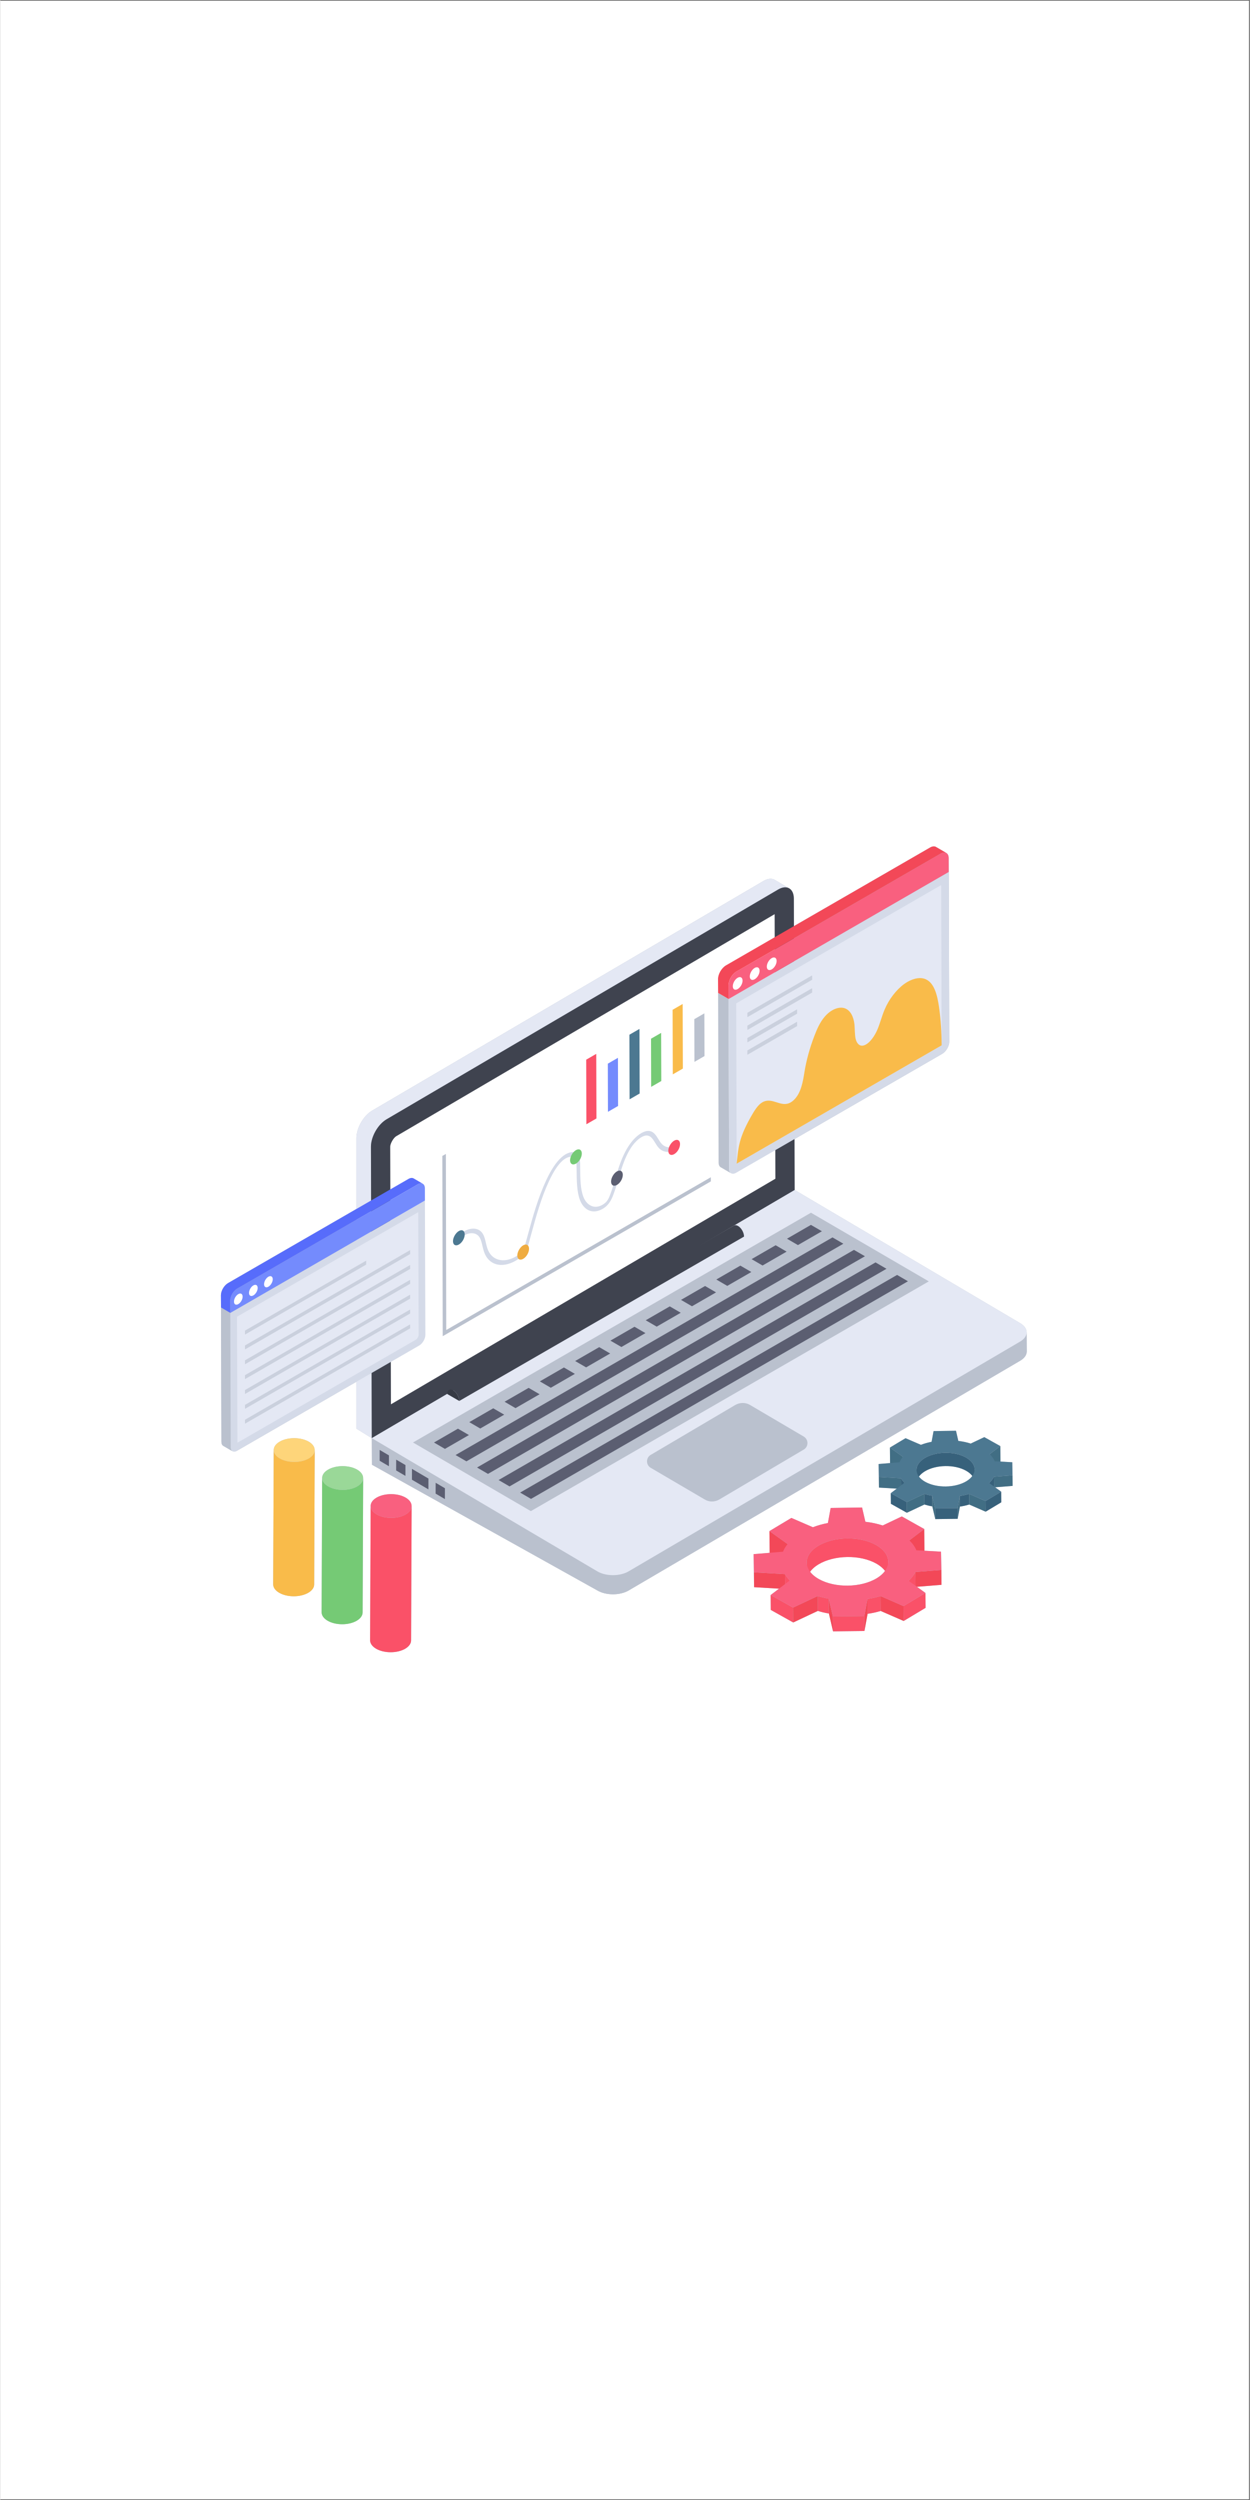 <svg xmlns="http://www.w3.org/2000/svg" xmlns:xlink="http://www.w3.org/1999/xlink" width="300" zoomAndPan="magnify" viewBox="0 0 224.88 450" height="600" preserveAspectRatio="xMidYMid meet" version="1.0"><rect x="0" y="0" width="224.88" height="450" fill="#333333" stroke="none"/><defs><clipPath id="eaa7e5e57c"><path d="M 0 0.121 L 224.762 0.121 L 224.762 449.879 L 0 449.879 Z M 0 0.121 " clip-rule="nonzero"/></clipPath><clipPath id="eeb48f6cd5"><path d="M 39.691 152.25 L 185 152.25 L 185 287 L 39.691 287 Z M 39.691 152.25 " clip-rule="nonzero"/></clipPath><clipPath id="8a1561b3f5"><path d="M 66 268 L 75 268 L 75 297.672 L 66 297.672 Z M 66 268 " clip-rule="nonzero"/></clipPath><clipPath id="6633fc07cb"><path d="M 129 152.25 L 171 152.25 L 171 180 L 129 180 Z M 129 152.25 " clip-rule="nonzero"/></clipPath><clipPath id="8716c7e38e"><path d="M 39.691 235 L 42 235 L 42 262 L 39.691 262 Z M 39.691 235 " clip-rule="nonzero"/></clipPath><clipPath id="2edce20691"><path d="M 39.691 235 L 40 235 L 40 260 L 39.691 260 Z M 39.691 235 " clip-rule="nonzero"/></clipPath><clipPath id="c29df6eb51"><path d="M 39.691 212 L 77 212 L 77 237 L 39.691 237 Z M 39.691 212 " clip-rule="nonzero"/></clipPath><clipPath id="0026263885"><path d="M 66 271 L 75 271 L 75 297.672 L 66 297.672 Z M 66 271 " clip-rule="nonzero"/></clipPath></defs><g clip-path="url(#eaa7e5e57c)"><path fill="#ffffff" d="M 0 0.121 L 224.879 0.121 L 224.879 449.879 L 0 449.879 Z M 0 0.121 " fill-opacity="1" fill-rule="nonzero"/><path fill="#ffffff" d="M 0 0.121 L 224.879 0.121 L 224.879 449.879 L 0 449.879 Z M 0 0.121 " fill-opacity="1" fill-rule="nonzero"/></g><g clip-path="url(#eeb48f6cd5)"><path fill="#bac1ce" d="M 184.758 243.262 C 184.758 243.863 184.359 244.477 183.578 244.93 L 113.09 286.293 C 111.539 287.199 109.023 287.199 107.48 286.293 L 66.891 263.648 L 66.867 258.867 L 66.855 258.867 L 64.09 257.156 L 64.09 248.715 L 42.582 261.145 C 42.141 261.395 41.766 261.305 41.594 260.965 C 41.629 261.078 41.695 261.168 41.789 261.223 L 40.121 260.25 C 39.918 260.125 39.793 259.875 39.793 259.523 L 39.727 235.352 L 39.703 233.152 C 39.703 232.34 40.27 231.375 40.984 230.957 L 64.09 217.617 L 64.09 204.867 C 64.09 203.055 65.348 200.844 66.898 199.926 L 137.387 158.562 C 138.168 158.109 138.883 158.066 139.395 158.371 L 141.977 159.902 C 142.5 160.195 142.828 160.832 142.828 161.75 L 142.852 166.699 L 167.375 152.547 C 167.77 152.32 168.133 152.297 168.395 152.434 L 170.285 153.531 C 170.262 153.52 170.242 153.512 170.207 153.512 C 170.512 153.633 170.703 153.965 170.703 154.473 L 170.715 156.953 L 170.809 187.52 C 170.809 188.301 170.242 189.273 169.551 189.684 L 142.953 205.039 L 142.973 214.207 L 142.984 214.195 L 183.578 238.176 C 184.371 238.641 184.746 239.25 184.734 239.863 Z M 184.758 243.262 " fill-opacity="1" fill-rule="nonzero"/></g><path fill="#bac1ce" d="M 55.504 259.496 C 54.055 258.66 51.715 258.664 50.285 259.496 C 49.566 259.914 49.211 260.457 49.211 261 C 49.211 261 49.211 260.996 49.211 260.996 L 49.113 285.184 C 49.109 285.73 49.477 286.281 50.203 286.703 C 51.652 287.539 53.984 287.539 55.422 286.703 C 56.133 286.289 56.492 285.746 56.492 285.203 L 56.59 261.016 C 56.59 261.09 56.566 261.164 56.555 261.238 C 56.668 260.617 56.328 259.973 55.504 259.496 Z M 49.715 262.062 C 49.754 262.102 49.781 262.145 49.824 262.18 C 49.781 262.145 49.754 262.102 49.715 262.062 Z M 49.25 261.234 C 49.262 261.293 49.258 261.352 49.277 261.41 C 49.258 261.352 49.262 261.293 49.25 261.234 Z M 49.402 261.648 C 49.43 261.699 49.445 261.758 49.484 261.809 C 49.445 261.758 49.43 261.699 49.402 261.648 Z M 55.52 262.52 C 55.699 262.414 55.855 262.305 55.988 262.184 C 55.855 262.301 55.699 262.414 55.52 262.52 Z M 56.402 261.656 C 56.445 261.578 56.496 261.5 56.523 261.422 C 56.496 261.5 56.445 261.578 56.402 261.656 Z M 56.094 262.066 C 56.176 261.984 56.262 261.902 56.32 261.816 C 56.262 261.902 56.176 261.984 56.094 262.066 Z M 56.094 262.066 " fill-opacity="1" fill-rule="nonzero"/><path fill="#bac1ce" d="M 64.223 264.531 C 62.773 263.695 60.434 263.699 59.004 264.531 C 58.285 264.945 57.93 265.492 57.93 266.035 C 57.93 266.035 57.93 266.031 57.93 266.031 L 57.832 290.215 C 57.832 290.766 58.195 291.316 58.926 291.738 C 60.371 292.574 62.703 292.574 64.141 291.738 C 64.855 291.324 65.211 290.781 65.215 290.238 L 65.312 266.051 C 65.309 266.125 65.285 266.199 65.273 266.277 C 65.387 265.652 65.051 265.008 64.223 264.531 Z M 58.422 267.082 C 58.465 267.125 58.496 267.172 58.543 267.215 C 58.496 267.172 58.465 267.125 58.422 267.082 Z M 57.969 266.262 C 57.98 266.32 57.977 266.383 58 266.445 C 57.977 266.383 57.98 266.32 57.969 266.262 Z M 58.113 266.672 C 58.145 266.727 58.164 266.785 58.203 266.844 C 58.164 266.785 58.145 266.727 58.113 266.672 Z M 64.238 267.551 C 64.418 267.449 64.574 267.336 64.707 267.219 C 64.574 267.336 64.418 267.449 64.238 267.551 Z M 65.125 266.688 C 65.168 266.609 65.215 266.535 65.242 266.453 C 65.215 266.535 65.168 266.609 65.125 266.688 Z M 64.801 267.117 C 64.891 267.027 64.977 266.941 65.043 266.848 C 64.977 266.941 64.891 267.027 64.801 267.117 Z M 64.801 267.117 " fill-opacity="1" fill-rule="nonzero"/><g clip-path="url(#8a1561b3f5)"><path fill="#bac1ce" d="M 72.949 269.566 C 71.5 268.73 69.16 268.738 67.73 269.566 C 67.012 269.984 66.656 270.527 66.656 271.074 C 66.656 271.07 66.656 271.07 66.656 271.066 L 66.559 295.254 C 66.555 295.805 66.922 296.355 67.648 296.777 C 69.098 297.613 71.43 297.613 72.867 296.777 C 73.578 296.363 73.938 295.82 73.938 295.273 L 74.035 271.09 C 74.035 271.164 74.012 271.238 73.996 271.312 C 74.113 270.691 73.777 270.047 72.949 269.566 Z M 67.148 272.117 C 67.191 272.164 67.223 272.211 67.27 272.254 C 67.219 272.211 67.191 272.164 67.148 272.117 Z M 66.691 271.297 C 66.703 271.359 66.703 271.422 66.723 271.484 C 66.703 271.422 66.703 271.359 66.691 271.297 Z M 66.84 271.707 C 66.871 271.766 66.891 271.824 66.93 271.879 C 66.891 271.824 66.871 271.766 66.84 271.707 Z M 72.965 272.59 C 73.145 272.488 73.301 272.375 73.434 272.258 C 73.301 272.375 73.145 272.488 72.965 272.59 Z M 73.848 271.73 C 73.891 271.652 73.941 271.574 73.969 271.492 C 73.941 271.574 73.891 271.652 73.848 271.73 Z M 73.527 272.152 C 73.613 272.066 73.703 271.98 73.766 271.887 C 73.703 271.98 73.613 272.066 73.527 272.152 Z M 73.527 272.152 " fill-opacity="1" fill-rule="nonzero"/></g><path fill="#bac1ce" d="M 164.98 285.625 L 169.414 285.273 L 169.391 282.586 L 169.324 279.301 L 166.332 279.129 L 166.344 279.117 L 166.297 275.219 L 162.262 272.953 L 158.828 274.586 C 157.867 274.27 156.801 274.043 155.711 273.918 L 155.113 271.344 L 149.457 271.434 L 148.957 274.145 C 148.008 274.324 147.113 274.574 146.262 274.902 L 142.387 273.227 L 138.441 275.594 L 138.477 279.504 L 135.586 279.742 L 135.633 283.652 L 135.676 285.691 L 140.164 285.965 L 138.656 287.109 L 138.68 289.781 L 142.727 292.047 L 147.145 289.965 C 147.781 290.156 148.449 290.328 149.141 290.43 L 149.887 293.648 L 155.543 293.578 L 156.109 290.484 C 156.914 290.383 157.684 290.203 158.465 289.977 L 162.602 291.777 L 166.547 289.41 L 166.523 286.734 Z M 157.73 284.094 C 154.895 285.793 150.238 285.863 147.348 284.242 C 146.656 283.855 146.125 283.402 145.762 282.914 C 146.113 282.438 146.613 281.984 147.281 281.578 C 150.113 279.891 154.75 279.809 157.648 281.43 C 158.34 281.828 158.875 282.281 159.238 282.766 C 158.887 283.242 158.387 283.695 157.73 284.094 Z M 157.73 284.094 " fill-opacity="1" fill-rule="nonzero"/><path fill="#bac1ce" d="M 179.059 267.707 L 182.207 267.457 L 182.195 265.555 L 182.152 263.207 L 180.02 263.082 L 179.996 260.297 L 177.121 258.688 L 174.672 259.844 C 173.98 259.617 173.211 259.457 172.438 259.367 L 172.02 257.543 L 167.984 257.598 L 167.621 259.523 C 166.941 259.66 166.309 259.832 165.707 260.07 L 162.941 258.879 L 160.121 260.566 L 160.156 263.344 L 160.156 263.355 L 158.094 263.523 L 158.125 266.312 L 158.148 267.762 L 161.355 267.957 L 160.281 268.773 L 160.301 270.688 L 163.18 272.297 L 166.332 270.812 C 166.785 270.949 167.262 271.074 167.758 271.141 L 168.293 273.441 L 172.324 273.383 L 172.723 271.188 C 173.301 271.105 173.855 270.98 174.398 270.812 L 177.359 272.105 L 180.168 270.414 L 180.156 268.5 Z M 173.879 266.629 C 171.859 267.844 168.539 267.875 166.477 266.73 C 165.98 266.449 165.617 266.133 165.355 265.793 C 165.605 265.441 165.957 265.121 166.434 264.828 C 168.449 263.625 171.758 263.57 173.82 264.727 C 174.32 265.008 174.695 265.328 174.953 265.68 C 174.707 266.02 174.355 266.348 173.879 266.629 Z M 173.879 266.629 " fill-opacity="1" fill-rule="nonzero"/><path fill="#e4e8f4" d="M 142.012 159.918 C 141.504 159.613 140.789 159.648 140 160.117 L 69.52 201.473 C 67.961 202.391 66.711 204.598 66.711 206.418 L 66.863 258.875 L 64.094 257.16 L 64.094 204.871 C 64.094 203.051 65.344 200.84 66.902 199.926 L 137.383 158.57 C 138.168 158.113 138.887 158.066 139.395 158.371 Z M 142.012 159.918 " fill-opacity="1" fill-rule="nonzero"/><path fill="#3f434f" d="M 140.004 160.113 C 141.562 159.199 142.828 159.934 142.832 161.75 L 142.98 214.203 L 66.859 258.871 L 66.711 206.418 C 66.707 204.602 67.965 202.387 69.523 201.473 Z M 140.004 160.113 " fill-opacity="1" fill-rule="nonzero"/><path fill="#ffffff" d="M 70.18 206.41 C 70.176 205.848 70.77 204.809 71.254 204.523 L 139.375 164.551 L 139.508 212.172 L 70.309 252.777 Z M 70.18 206.41 " fill-opacity="1" fill-rule="nonzero"/><path fill="#bac1ce" d="M 66.863 258.871 L 66.887 263.652 L 107.477 286.285 C 109.027 287.203 111.535 287.203 113.094 286.285 L 183.574 244.93 C 184.359 244.473 184.754 243.863 184.754 243.262 L 184.73 239.84 C 184.73 240.438 184.34 241.035 183.551 241.496 Z M 66.863 258.871 " fill-opacity="1" fill-rule="nonzero"/><path fill="#e4e8f4" d="M 66.867 258.867 L 107.461 282.844 C 109.008 283.758 111.523 283.758 113.082 282.848 L 183.555 241.488 C 185.121 240.57 185.129 239.09 183.582 238.176 L 142.988 214.199 Z M 66.867 258.867 " fill-opacity="1" fill-rule="nonzero"/><path fill="#5b5e71" d="M 78.359 266.902 L 78.352 268.852 L 80.02 269.832 L 80.027 267.883 Z M 78.359 266.902 " fill-opacity="1" fill-rule="nonzero"/><path fill="#5b5e71" d="M 74.094 264.398 L 74.09 266.348 L 77.055 268.09 L 77.059 266.141 Z M 74.094 264.398 " fill-opacity="1" fill-rule="nonzero"/><path fill="#5b5e71" d="M 71.254 262.734 L 71.246 264.684 L 72.918 265.66 L 72.922 263.711 Z M 71.254 262.734 " fill-opacity="1" fill-rule="nonzero"/><path fill="#5b5e71" d="M 68.281 260.988 L 68.277 262.938 L 69.945 263.918 L 69.949 261.969 Z M 68.281 260.988 " fill-opacity="1" fill-rule="nonzero"/><path fill="#bac1ce" d="M 144.641 260.906 L 129.426 269.902 C 128.598 270.391 127.578 270.391 126.781 269.902 L 117.07 264.207 C 116.18 263.691 116.18 262.395 117.07 261.879 L 132.258 252.914 C 133.086 252.43 134.102 252.398 134.93 252.883 L 144.609 258.578 C 145.5 259.098 145.5 260.391 144.641 260.906 Z M 144.641 260.906 " fill-opacity="1" fill-rule="nonzero"/><path fill="#3f434f" d="M 80.773 250.188 C 80.965 250.074 81.223 250.094 81.52 250.258 C 82.137 250.613 82.605 251.48 82.605 252.176 L 133.867 222.586 C 133.867 221.895 133.402 221.027 132.793 220.68 C 132.5 220.504 132.23 220.496 132.039 220.609 Z M 80.773 250.188 " fill-opacity="1" fill-rule="nonzero"/><path fill="#363a44" d="M 81.523 250.262 C 80.918 249.91 80.441 250.227 80.438 250.922 L 82.605 252.172 C 82.605 251.477 82.133 250.609 81.523 250.262 Z M 81.523 250.262 " fill-opacity="1" fill-rule="nonzero"/><path fill="#bac1ce" d="M 167.125 230.648 L 95.492 272.004 L 74.281 259.648 L 145.914 218.289 Z M 167.125 230.648 " fill-opacity="1" fill-rule="nonzero"/><path fill="#5b5e71" d="M 141.594 222.969 L 143.566 224.117 L 147.883 221.625 L 145.906 220.48 Z M 141.594 222.969 " fill-opacity="1" fill-rule="nonzero"/><path fill="#5b5e71" d="M 78.059 259.652 L 80.031 260.801 L 84.348 258.309 L 82.371 257.16 Z M 78.059 259.652 " fill-opacity="1" fill-rule="nonzero"/><path fill="#5b5e71" d="M 135.227 226.645 L 137.199 227.793 L 141.531 225.293 L 139.555 224.145 Z M 135.227 226.645 " fill-opacity="1" fill-rule="nonzero"/><path fill="#5b5e71" d="M 128.875 230.312 L 130.848 231.461 L 135.18 228.961 L 133.203 227.812 Z M 128.875 230.312 " fill-opacity="1" fill-rule="nonzero"/><path fill="#5b5e71" d="M 122.52 233.98 L 124.496 235.129 L 128.828 232.629 L 126.852 231.48 Z M 122.52 233.98 " fill-opacity="1" fill-rule="nonzero"/><path fill="#5b5e71" d="M 116.168 237.648 L 118.145 238.797 L 122.473 236.297 L 120.5 235.148 Z M 116.168 237.648 " fill-opacity="1" fill-rule="nonzero"/><path fill="#5b5e71" d="M 109.816 241.316 L 111.793 242.461 L 116.121 239.961 L 114.148 238.816 Z M 109.816 241.316 " fill-opacity="1" fill-rule="nonzero"/><path fill="#5b5e71" d="M 103.465 244.984 L 105.441 246.129 L 109.77 243.629 L 107.797 242.484 Z M 103.465 244.984 " fill-opacity="1" fill-rule="nonzero"/><path fill="#5b5e71" d="M 97.113 248.648 L 99.086 249.797 L 103.418 247.297 L 101.445 246.148 Z M 97.113 248.648 " fill-opacity="1" fill-rule="nonzero"/><path fill="#5b5e71" d="M 90.762 252.316 L 92.734 253.465 L 97.066 250.965 L 95.094 249.816 Z M 90.762 252.316 " fill-opacity="1" fill-rule="nonzero"/><path fill="#5b5e71" d="M 84.41 255.984 L 86.383 257.133 L 90.699 254.641 L 88.723 253.496 Z M 84.41 255.984 " fill-opacity="1" fill-rule="nonzero"/><path fill="#5b5e71" d="M 81.938 261.906 L 83.895 263.043 L 151.746 223.871 L 149.789 222.734 Z M 81.938 261.906 " fill-opacity="1" fill-rule="nonzero"/><path fill="#5b5e71" d="M 85.805 264.152 L 87.777 265.301 L 155.629 226.125 L 153.652 224.98 Z M 85.805 264.152 " fill-opacity="1" fill-rule="nonzero"/><path fill="#5b5e71" d="M 89.684 266.406 L 91.656 267.555 L 159.508 228.383 L 157.535 227.234 Z M 89.684 266.406 " fill-opacity="1" fill-rule="nonzero"/><path fill="#5b5e71" d="M 93.562 268.664 L 95.523 269.801 L 163.371 230.629 L 161.414 229.488 Z M 93.562 268.664 " fill-opacity="1" fill-rule="nonzero"/><path fill="#bac1ce" d="M 129.199 178.723 L 131.094 179.824 L 131.18 210.383 C 131.18 210.781 131.316 211.062 131.543 211.199 L 129.652 210.102 C 129.426 209.961 129.289 209.684 129.289 209.285 " fill-opacity="1" fill-rule="nonzero"/><path fill="#e4e8f4" d="M 129.289 209.285 L 129.203 178.723 " fill-opacity="1" fill-rule="nonzero"/><path fill="#d4dae8" d="M 131.086 179.816 L 170.711 156.949 L 170.805 187.516 C 170.805 188.305 170.242 189.277 169.543 189.68 L 132.434 211.105 C 131.746 211.504 131.18 211.18 131.18 210.391 Z M 131.086 179.816 " fill-opacity="1" fill-rule="nonzero"/><path fill="#e4e8f4" d="M 132.457 180.605 L 169.352 159.312 L 169.438 187.52 C 169.438 187.82 169.129 188.34 168.859 188.496 L 132.543 209.465 Z M 132.457 180.605 " fill-opacity="1" fill-rule="nonzero"/><path fill="#f9607f" d="M 169.262 153.645 C 170.059 153.184 170.703 153.551 170.703 154.469 L 170.711 156.949 L 131.086 179.828 L 131.082 177.348 C 131.078 176.43 131.719 175.32 132.516 174.859 Z M 169.262 153.645 " fill-opacity="1" fill-rule="nonzero"/><g clip-path="url(#6633fc07cb)"><path fill="#f34858" d="M 170.285 153.539 C 170.027 153.398 169.66 153.414 169.262 153.641 L 132.516 174.859 C 131.719 175.312 131.074 176.422 131.074 177.344 L 131.094 179.824 L 129.199 178.723 L 129.184 176.242 C 129.184 175.324 129.824 174.23 130.625 173.762 L 167.371 152.543 C 167.77 152.316 168.137 152.297 168.395 152.438 Z M 170.285 153.539 " fill-opacity="1" fill-rule="nonzero"/></g><path fill="#ffffff" d="M 132.719 176 C 133.211 175.715 133.598 175.949 133.602 176.512 C 133.602 177.078 133.215 177.746 132.723 178.031 C 132.234 178.312 131.844 178.094 131.844 177.527 C 131.84 176.965 132.227 176.281 132.719 176 Z M 132.719 176 " fill-opacity="1" fill-rule="nonzero"/><path fill="#ffffff" d="M 135.785 174.227 C 136.277 173.945 136.664 174.18 136.668 174.742 C 136.668 175.305 136.281 175.977 135.789 176.262 C 135.301 176.543 134.902 176.328 134.898 175.762 C 134.898 175.199 135.293 174.512 135.785 174.227 Z M 135.785 174.227 " fill-opacity="1" fill-rule="nonzero"/><path fill="#ffffff" d="M 138.844 172.465 C 139.332 172.18 139.734 172.406 139.734 172.973 C 139.734 173.535 139.34 174.211 138.848 174.496 C 138.367 174.773 137.969 174.559 137.965 173.992 C 137.965 173.43 138.359 172.742 138.844 172.465 Z M 138.844 172.465 " fill-opacity="1" fill-rule="nonzero"/><path fill="#cad0dd" d="M 146.125 177.875 L 146.129 178.66 L 134.469 185.395 L 134.469 184.609 Z M 146.125 177.875 " fill-opacity="1" fill-rule="nonzero"/><path fill="#cad0dd" d="M 143.418 181.676 L 143.422 182.461 L 134.469 187.629 L 134.469 186.844 Z M 143.418 181.676 " fill-opacity="1" fill-rule="nonzero"/><path fill="#cad0dd" d="M 143.418 183.91 L 143.422 184.695 L 134.469 189.863 L 134.469 189.078 Z M 143.418 183.91 " fill-opacity="1" fill-rule="nonzero"/><path fill="#cad0dd" d="M 146.125 175.57 L 146.129 176.355 L 134.469 183.09 L 134.469 182.305 Z M 146.125 175.57 " fill-opacity="1" fill-rule="nonzero"/><path fill="#f9bb4a" d="M 149.734 181.859 C 150.543 181.395 151.371 181.262 152.004 181.492 C 153.02 181.852 153.582 183 153.742 184.383 C 153.816 185.254 153.785 186.191 153.953 186.996 C 154.137 187.766 154.625 188.387 155.387 188.184 C 155.535 188.148 155.684 188.086 155.832 188 C 156.613 187.551 157.367 186.465 157.82 185.445 C 158.371 184.195 158.648 182.938 159.176 181.715 C 159.934 179.902 161.246 178.188 162.656 177.148 C 162.863 177 163.07 176.867 163.273 176.746 C 164.48 176.051 165.695 175.859 166.598 176.277 C 168.133 176.977 168.66 179.156 168.969 181.301 C 169.277 183.484 169.43 185.773 169.434 188.16 L 132.531 209.465 C 132.887 206.633 132.762 204.93 135.539 200.266 C 135.879 199.711 136.25 199.176 136.672 198.777 C 136.84 198.629 137.004 198.508 137.168 198.414 C 138.062 197.898 138.902 198.156 139.73 198.418 C 140.555 198.676 141.375 198.945 142.266 198.43 C 142.438 198.332 142.613 198.203 142.789 198.039 C 144.129 196.809 144.473 194.68 144.746 192.938 C 145.09 190.836 145.699 188.605 146.543 186.426 C 146.996 185.23 147.539 184.004 148.371 183.023 C 148.793 182.523 149.258 182.133 149.734 181.859 Z M 149.734 181.859 " fill-opacity="1" fill-rule="nonzero"/><g clip-path="url(#8716c7e38e)"><path fill="#bac1ce" d="M 39.723 235.348 L 41.395 236.32 L 41.469 260.5 C 41.469 260.855 41.594 261.098 41.793 261.223 L 40.121 260.25 C 39.922 260.125 39.797 259.883 39.797 259.527 " fill-opacity="1" fill-rule="nonzero"/></g><g clip-path="url(#2edce20691)"><path fill="#e4e8f4" d="M 39.797 259.527 L 39.719 235.348 " fill-opacity="1" fill-rule="nonzero"/></g><path fill="#d4dae8" d="M 41.391 236.316 L 76.426 216.098 L 76.508 240.277 C 76.508 240.977 76.012 241.84 75.395 242.195 L 42.582 261.141 C 41.973 261.492 41.473 261.207 41.469 260.508 Z M 41.391 236.316 " fill-opacity="1" fill-rule="nonzero"/><path fill="#e4e8f4" d="M 42.602 237.012 L 75.223 218.188 L 75.297 240.281 C 75.301 240.551 75.027 241.012 74.789 241.148 L 42.676 259.688 Z M 42.602 237.012 " fill-opacity="1" fill-rule="nonzero"/><path fill="#748bfd" d="M 75.145 213.176 C 75.848 212.766 76.418 213.094 76.422 213.902 L 76.426 216.098 L 41.391 236.324 L 41.383 234.133 C 41.383 233.32 41.945 232.34 42.652 231.934 Z M 75.145 213.176 " fill-opacity="1" fill-rule="nonzero"/><g clip-path="url(#c29df6eb51)"><path fill="#576cfb" d="M 76.051 213.078 C 75.82 212.957 75.5 212.973 75.145 213.172 L 42.652 231.934 C 41.945 232.332 41.379 233.312 41.379 234.129 L 41.395 236.32 L 39.723 235.348 L 39.707 233.156 C 39.707 232.344 40.273 231.375 40.98 230.961 L 73.473 212.199 C 73.824 212 74.148 211.984 74.379 212.105 Z M 76.051 213.078 " fill-opacity="1" fill-rule="nonzero"/></g><path fill="#ffffff" d="M 42.832 232.941 C 43.266 232.688 43.609 232.895 43.613 233.395 C 43.613 233.895 43.27 234.484 42.836 234.738 C 42.402 234.988 42.059 234.789 42.059 234.293 C 42.055 233.793 42.398 233.191 42.832 232.941 Z M 42.832 232.941 " fill-opacity="1" fill-rule="nonzero"/><path fill="#ffffff" d="M 45.543 231.375 C 45.977 231.125 46.32 231.332 46.324 231.828 C 46.324 232.328 45.98 232.922 45.547 233.172 C 45.113 233.422 44.762 233.23 44.762 232.73 C 44.758 232.234 45.109 231.625 45.543 231.375 Z M 45.543 231.375 " fill-opacity="1" fill-rule="nonzero"/><path fill="#ffffff" d="M 48.246 229.812 C 48.68 229.562 49.035 229.766 49.035 230.262 C 49.035 230.762 48.684 231.359 48.25 231.609 C 47.824 231.855 47.473 231.664 47.473 231.168 C 47.469 230.668 47.82 230.059 48.246 229.812 Z M 48.246 229.812 " fill-opacity="1" fill-rule="nonzero"/><path fill="#cad0dd" d="M 73.762 238.391 L 73.766 239.102 L 44.039 256.266 L 44.035 255.555 Z M 73.762 238.391 " fill-opacity="1" fill-rule="nonzero"/><path fill="#cad0dd" d="M 73.762 235.719 L 73.766 236.43 L 44.039 253.59 L 44.035 252.879 Z M 73.762 235.719 " fill-opacity="1" fill-rule="nonzero"/><path fill="#cad0dd" d="M 73.762 233.043 L 73.766 233.754 L 44.039 250.918 L 44.035 250.207 Z M 73.762 233.043 " fill-opacity="1" fill-rule="nonzero"/><path fill="#cad0dd" d="M 73.762 230.371 L 73.766 231.082 L 44.039 248.242 L 44.035 247.531 Z M 73.762 230.371 " fill-opacity="1" fill-rule="nonzero"/><path fill="#cad0dd" d="M 73.762 227.695 L 73.766 228.406 L 44.039 245.57 L 44.035 244.859 Z M 73.762 227.695 " fill-opacity="1" fill-rule="nonzero"/><path fill="#cad0dd" d="M 73.762 225.023 L 73.766 225.734 L 44.039 242.895 L 44.035 242.184 Z M 73.762 225.023 " fill-opacity="1" fill-rule="nonzero"/><path fill="#cad0dd" d="M 65.852 226.914 L 65.855 227.625 L 44.039 240.223 L 44.035 239.512 Z M 65.852 226.914 " fill-opacity="1" fill-rule="nonzero"/><path fill="#f9bb4a" d="M 56.59 261.016 L 56.492 285.203 C 56.492 285.746 56.133 286.293 55.422 286.703 C 53.98 287.539 51.652 287.539 50.203 286.703 C 49.477 286.285 49.109 285.734 49.113 285.184 L 49.211 260.996 C 49.207 261.547 49.57 262.098 50.301 262.52 C 51.75 263.355 54.078 263.355 55.52 262.52 C 56.23 262.105 56.59 261.562 56.59 261.016 Z M 56.59 261.016 " fill-opacity="1" fill-rule="nonzero"/><path fill="#fed57a" d="M 55.504 259.496 C 56.953 260.332 56.949 261.688 55.52 262.52 C 54.082 263.355 51.75 263.355 50.301 262.52 C 48.852 261.68 48.844 260.332 50.285 259.496 C 51.715 258.664 54.055 258.66 55.504 259.496 Z M 55.504 259.496 " fill-opacity="1" fill-rule="nonzero"/><path fill="#75ca75" d="M 65.309 266.051 L 65.211 290.238 C 65.211 290.781 64.852 291.324 64.141 291.738 C 62.703 292.574 60.371 292.574 58.922 291.738 C 58.195 291.316 57.832 290.766 57.832 290.219 L 57.93 266.031 C 57.93 266.582 58.293 267.133 59.02 267.551 C 60.469 268.391 62.801 268.391 64.238 267.551 C 64.949 267.141 65.309 266.598 65.309 266.051 Z M 65.309 266.051 " fill-opacity="1" fill-rule="nonzero"/><path fill="#9ad898" d="M 64.223 264.531 C 65.672 265.367 65.668 266.723 64.238 267.551 C 62.801 268.391 60.469 268.391 59.023 267.551 C 57.574 266.715 57.566 265.367 59.004 264.531 C 60.434 263.699 62.773 263.695 64.223 264.531 Z M 64.223 264.531 " fill-opacity="1" fill-rule="nonzero"/><g clip-path="url(#0026263885)"><path fill="#fa5168" d="M 74.035 271.09 L 73.938 295.273 C 73.938 295.82 73.578 296.363 72.867 296.777 C 71.43 297.613 69.098 297.613 67.648 296.777 C 66.922 296.355 66.555 295.805 66.559 295.254 L 66.656 271.066 C 66.652 271.617 67.02 272.168 67.746 272.59 C 69.195 273.426 71.527 273.426 72.965 272.59 C 73.676 272.176 74.035 271.633 74.035 271.09 Z M 74.035 271.09 " fill-opacity="1" fill-rule="nonzero"/></g><path fill="#f9607f" d="M 72.949 269.566 C 74.398 270.402 74.395 271.762 72.965 272.59 C 71.527 273.426 69.195 273.426 67.746 272.59 C 66.297 271.754 66.289 270.402 67.73 269.566 C 69.16 268.738 71.5 268.73 72.949 269.566 Z M 72.949 269.566 " fill-opacity="1" fill-rule="nonzero"/><path fill="#f34858" d="M 166.301 275.219 L 166.344 279.121 L 163.668 281.172 L 163.625 277.266 Z M 166.301 275.219 " fill-opacity="1" fill-rule="nonzero"/><path fill="#f34858" d="M 141.715 277.934 L 141.754 281.84 L 138.477 279.5 L 138.438 275.594 Z M 141.715 277.934 " fill-opacity="1" fill-rule="nonzero"/><path fill="#fa5168" d="M 159.816 281.082 L 159.852 284.434 C 159.84 283.336 159.105 282.25 157.648 281.434 C 154.754 279.816 150.113 279.887 147.281 281.582 C 145.871 282.426 145.172 283.52 145.184 284.602 L 145.148 281.25 C 145.137 280.168 145.836 279.078 147.246 278.234 C 150.074 276.535 154.719 276.465 157.613 278.086 C 159.066 278.902 159.805 279.988 159.816 281.082 Z M 159.816 281.082 " fill-opacity="1" fill-rule="nonzero"/><path fill="#e4e8f4" d="M 135.652 283.016 L 135.676 285.695 L 135.629 283.652 L 135.59 279.746 Z M 135.652 283.016 " fill-opacity="1" fill-rule="nonzero"/><path fill="#f34858" d="M 169.387 282.586 L 169.41 285.266 L 164.738 285.641 L 164.711 282.957 Z M 169.387 282.586 " fill-opacity="1" fill-rule="nonzero"/><path fill="#f34858" d="M 141.238 283.344 L 141.262 286.027 L 135.676 285.695 L 135.652 283.016 Z M 141.238 283.344 " fill-opacity="1" fill-rule="nonzero"/><path fill="#fa5168" d="M 142.113 284.48 L 142.156 288.387 C 141.797 288.027 141.484 287.645 141.281 287.25 L 141.238 283.344 C 141.445 283.738 141.758 284.125 142.113 284.48 Z M 142.113 284.48 " fill-opacity="1" fill-rule="nonzero"/><path fill="#fa5168" d="M 164.711 282.957 L 164.754 286.863 C 164.473 287.422 164.059 287.941 163.531 288.449 L 163.492 284.547 C 164.016 284.035 164.434 283.516 164.711 282.957 Z M 164.711 282.957 " fill-opacity="1" fill-rule="nonzero"/><path fill="#fa5168" d="M 149.113 287.75 L 149.137 290.434 C 148.449 290.328 147.777 290.16 147.148 289.965 L 147.121 287.285 C 147.75 287.477 148.426 287.645 149.113 287.75 Z M 149.113 287.75 " fill-opacity="1" fill-rule="nonzero"/><path fill="#fa5168" d="M 158.438 287.289 L 158.461 289.973 C 157.688 290.203 156.914 290.379 156.109 290.488 L 156.082 287.809 C 156.887 287.699 157.664 287.52 158.438 287.289 Z M 158.438 287.289 " fill-opacity="1" fill-rule="nonzero"/><path fill="#fa5168" d="M 166.523 286.73 L 166.547 289.41 L 162.598 291.777 L 162.57 289.098 Z M 166.523 286.73 " fill-opacity="1" fill-rule="nonzero"/><path fill="#f34858" d="M 162.57 289.098 L 162.598 291.777 L 158.461 289.973 L 158.438 287.289 Z M 162.57 289.098 " fill-opacity="1" fill-rule="nonzero"/><path fill="#fa5168" d="M 142.695 289.367 L 142.719 292.047 L 138.684 289.789 L 138.656 287.105 Z M 142.695 289.367 " fill-opacity="1" fill-rule="nonzero"/><path fill="#f34858" d="M 147.121 287.285 L 147.148 289.965 L 142.719 292.047 L 142.695 289.363 Z M 147.121 287.285 " fill-opacity="1" fill-rule="nonzero"/><path fill="#f34858" d="M 156.082 287.809 L 156.109 290.488 L 155.543 293.578 L 155.516 290.898 Z M 156.082 287.809 " fill-opacity="1" fill-rule="nonzero"/><path fill="#f34858" d="M 149.859 290.965 L 149.887 293.645 L 149.137 290.434 L 149.113 287.75 Z M 149.859 290.965 " fill-opacity="1" fill-rule="nonzero"/><path fill="#f9607f" d="M 162.57 289.098 L 158.438 287.289 C 157.664 287.52 156.887 287.699 156.082 287.809 L 155.516 290.898 L 149.859 290.965 L 149.113 287.75 C 148.426 287.645 147.75 287.477 147.121 287.285 L 142.695 289.363 L 138.656 287.105 L 142.113 284.48 C 141.754 284.125 141.445 283.738 141.238 283.344 L 135.652 283.012 L 135.59 279.746 L 140.887 279.305 C 141.059 278.844 141.324 278.379 141.715 277.934 L 138.438 275.594 L 142.387 273.227 L 146.262 274.902 C 147.109 274.574 148.004 274.324 148.961 274.145 L 149.457 271.434 L 155.113 271.348 L 155.711 273.922 C 156.797 274.039 157.867 274.27 158.832 274.586 L 162.262 272.957 L 166.301 275.219 L 163.625 277.266 C 164.199 277.816 164.641 278.426 164.879 279.051 L 169.32 279.301 L 169.387 282.586 L 164.711 282.957 C 164.434 283.516 164.016 284.035 163.492 284.547 L 166.523 286.73 Z M 147.348 284.238 C 150.242 285.859 154.895 285.797 157.727 284.098 C 160.559 282.402 160.508 279.707 157.613 278.086 C 154.719 276.465 150.074 276.535 147.246 278.234 C 144.414 279.93 144.453 282.617 147.348 284.238 " fill-opacity="1" fill-rule="nonzero"/><path fill="#fa5168" d="M 155.516 290.898 L 155.543 293.578 L 149.887 293.645 L 149.859 290.965 Z M 155.516 290.898 " fill-opacity="1" fill-rule="nonzero"/><path fill="#416e84" d="M 179.996 260.293 L 180.023 263.078 L 178.117 264.539 L 178.086 261.754 Z M 179.996 260.293 " fill-opacity="1" fill-rule="nonzero"/><path fill="#416e84" d="M 162.461 262.23 L 162.488 265.016 L 160.152 263.348 L 160.125 260.562 Z M 162.461 262.23 " fill-opacity="1" fill-rule="nonzero"/><path fill="#37617b" d="M 175.371 264.477 L 175.395 266.867 C 175.387 266.086 174.863 265.309 173.824 264.727 C 171.758 263.574 168.449 263.625 166.43 264.832 C 165.426 265.438 164.926 266.215 164.934 266.984 L 164.91 264.598 C 164.902 263.824 165.398 263.047 166.402 262.445 C 168.422 261.234 171.734 261.184 173.797 262.34 C 174.836 262.922 175.363 263.695 175.371 264.477 Z M 175.371 264.477 " fill-opacity="1" fill-rule="nonzero"/><path fill="#e4e8f4" d="M 158.137 265.855 L 158.156 267.766 L 158.121 266.309 L 158.094 263.523 Z M 158.137 265.855 " fill-opacity="1" fill-rule="nonzero"/><path fill="#416e84" d="M 182.195 265.547 L 182.211 267.461 L 178.879 267.727 L 178.859 265.812 Z M 182.195 265.547 " fill-opacity="1" fill-rule="nonzero"/><path fill="#416e84" d="M 162.121 266.09 L 162.141 268.004 L 158.156 267.766 L 158.137 265.855 Z M 162.121 266.09 " fill-opacity="1" fill-rule="nonzero"/><path fill="#37617b" d="M 162.746 266.898 L 162.773 269.684 C 162.52 269.43 162.297 269.156 162.152 268.875 L 162.121 266.09 C 162.266 266.371 162.488 266.645 162.746 266.898 Z M 162.746 266.898 " fill-opacity="1" fill-rule="nonzero"/><path fill="#37617b" d="M 178.859 265.812 L 178.891 268.598 C 178.691 269 178.395 269.367 178.02 269.73 L 177.992 266.945 C 178.363 266.582 178.66 266.215 178.859 265.812 Z M 178.859 265.812 " fill-opacity="1" fill-rule="nonzero"/><path fill="#37617b" d="M 167.738 269.23 L 167.754 271.145 C 167.266 271.07 166.785 270.949 166.336 270.812 L 166.316 268.898 C 166.766 269.039 167.246 269.156 167.738 269.23 Z M 167.738 269.23 " fill-opacity="1" fill-rule="nonzero"/><path fill="#37617b" d="M 174.387 268.902 L 174.402 270.816 C 173.852 270.98 173.301 271.109 172.727 271.184 L 172.707 269.273 C 173.281 269.195 173.832 269.066 174.387 268.902 Z M 174.387 268.902 " fill-opacity="1" fill-rule="nonzero"/><path fill="#37617b" d="M 180.152 268.504 L 180.168 270.418 L 177.352 272.105 L 177.336 270.191 Z M 180.152 268.504 " fill-opacity="1" fill-rule="nonzero"/><path fill="#416e84" d="M 177.336 270.191 L 177.352 272.105 L 174.402 270.816 L 174.387 268.902 Z M 177.336 270.191 " fill-opacity="1" fill-rule="nonzero"/><path fill="#37617b" d="M 163.16 270.383 L 163.176 272.297 L 160.297 270.684 L 160.281 268.773 Z M 163.16 270.383 " fill-opacity="1" fill-rule="nonzero"/><path fill="#416e84" d="M 166.316 268.898 L 166.336 270.812 L 163.176 272.297 L 163.16 270.383 Z M 166.316 268.898 " fill-opacity="1" fill-rule="nonzero"/><path fill="#416e84" d="M 172.707 269.273 L 172.727 271.184 L 172.32 273.387 L 172.305 271.477 Z M 172.707 269.273 " fill-opacity="1" fill-rule="nonzero"/><path fill="#416e84" d="M 168.27 271.523 L 168.289 273.438 L 167.754 271.145 L 167.738 269.23 Z M 168.27 271.523 " fill-opacity="1" fill-rule="nonzero"/><path fill="#4c7891" d="M 177.336 270.191 L 174.387 268.902 C 173.832 269.066 173.281 269.195 172.707 269.273 L 172.305 271.477 L 168.27 271.523 L 167.738 269.23 C 167.246 269.156 166.766 269.039 166.316 268.898 L 163.16 270.383 L 160.281 268.773 L 162.746 266.898 C 162.488 266.645 162.266 266.371 162.121 266.09 L 158.137 265.855 L 158.09 263.523 L 161.871 263.207 C 161.992 262.879 162.184 262.551 162.461 262.23 L 160.121 260.562 L 162.938 258.875 L 165.703 260.07 C 166.309 259.836 166.945 259.656 167.629 259.527 L 167.98 257.598 L 172.016 257.535 L 172.441 259.371 C 173.215 259.453 173.98 259.621 174.668 259.844 L 177.113 258.684 L 179.992 260.293 L 178.086 261.754 C 178.496 262.148 178.809 262.582 178.98 263.027 L 182.148 263.207 L 182.191 265.547 L 178.859 265.812 C 178.66 266.215 178.363 266.582 177.988 266.945 L 180.152 268.504 Z M 166.477 266.727 C 168.543 267.883 171.859 267.836 173.879 266.629 C 175.898 265.418 175.863 263.496 173.797 262.34 C 171.734 261.184 168.422 261.234 166.406 262.445 C 164.387 263.656 164.414 265.57 166.477 266.727 " fill-opacity="1" fill-rule="nonzero"/><path fill="#37617b" d="M 172.305 271.477 L 172.32 273.387 L 168.289 273.438 L 168.27 271.523 Z M 172.305 271.477 " fill-opacity="1" fill-rule="nonzero"/><path fill="#d4dae8" d="M 101.758 207.77 C 102.73 207.211 103.75 207.184 104.156 208.105 C 104.344 208.547 104.367 209.105 104.367 209.73 L 104.371 210.238 C 104.387 212.098 104.402 214.023 104.953 215.441 C 105.469 216.785 106.773 217.797 108.398 216.859 C 108.746 216.656 109.012 216.422 109.207 216.164 C 109.465 215.828 109.648 215.375 109.797 214.957 C 110.145 214.035 110.43 213.082 110.695 212.168 C 110.867 211.586 111.031 211.027 111.215 210.453 C 111.848 208.484 112.527 207.039 113.375 205.867 C 113.996 205.012 114.703 204.352 115.379 203.961 C 115.938 203.637 116.477 203.5 116.922 203.594 C 117.645 203.738 118.051 204.395 118.438 205.027 C 118.645 205.375 118.867 205.727 119.137 205.984 C 119.453 206.297 119.859 206.477 120.324 206.516 C 120.621 206.531 120.887 206.469 121.117 206.336 C 121.203 206.285 121.281 206.227 121.355 206.16 L 121.531 206.777 C 121.406 206.895 121.27 206.992 121.129 207.074 C 120.785 207.273 120.406 207.363 120.012 207.336 C 119.465 207.305 118.988 207.086 118.617 206.727 C 118.324 206.441 118.09 206.07 117.867 205.703 C 117.496 205.105 117.145 204.531 116.562 204.414 C 116.207 204.34 115.805 204.453 115.402 204.688 C 114.805 205.035 114.203 205.637 113.746 206.266 C 113.008 207.297 112.383 208.617 111.805 210.418 C 111.621 210.977 111.461 211.539 111.289 212.105 C 111.012 213.051 110.734 214.012 110.367 214.988 C 110.172 215.516 109.93 216.082 109.559 216.574 C 109.258 216.988 108.875 217.332 108.422 217.59 C 106.449 218.73 104.961 217.629 104.34 216.035 C 103.766 214.527 103.75 212.547 103.73 210.621 L 103.719 210.121 C 103.719 209.562 103.703 209.062 103.555 208.734 C 103.258 208.051 102.477 208.098 101.738 208.523 C 101.543 208.637 101.352 208.777 101.172 208.938 C 100.371 209.664 99.598 210.832 98.801 212.52 C 97.344 215.629 96.449 218.926 95.574 222.113 L 95.172 223.586 C 94.977 224.301 94.758 224.988 94.316 225.602 C 93.973 226.098 93.566 226.41 93.242 226.625 C 93.078 226.73 92.914 226.84 92.754 226.934 C 90.258 228.371 87.863 227.727 87.055 225.297 C 86.949 224.98 86.867 224.629 86.785 224.289 C 86.656 223.738 86.539 223.219 86.316 222.824 C 85.785 221.844 84.602 221.727 83.434 222.402 C 83.086 222.602 82.742 222.871 82.414 223.211 L 82.18 222.648 C 82.574 222.242 82.996 221.914 83.414 221.672 C 84.828 220.855 86.258 220.996 86.895 222.172 C 87.152 222.621 87.281 223.203 87.41 223.754 C 87.484 224.09 87.566 224.414 87.672 224.715 C 88.375 226.867 90.566 227.457 92.766 226.188 C 92.902 226.105 93.043 226.02 93.18 225.926 C 93.426 225.758 93.727 225.531 93.945 225.215 C 94.234 224.809 94.406 224.254 94.566 223.668 L 94.969 222.207 C 95.855 218.961 96.777 215.613 98.289 212.375 C 99.168 210.508 100.047 209.184 101.008 208.324 C 101.246 208.105 101.5 207.918 101.758 207.77 Z M 101.758 207.77 " fill-opacity="1" fill-rule="nonzero"/><path fill="#bac1ce" d="M 80.199 207.707 L 80.266 239.402 L 127.891 211.902 L 127.895 212.648 L 79.629 240.516 L 79.559 208.074 Z M 80.199 207.707 " fill-opacity="1" fill-rule="nonzero"/><path fill="#4c7891" d="M 82.527 221.59 C 81.961 221.918 81.473 222.758 81.477 223.414 C 81.477 224.098 81.965 224.344 82.535 224.016 C 83.133 223.672 83.59 222.879 83.59 222.191 C 83.586 221.539 83.125 221.242 82.527 221.59 Z M 82.527 221.59 " fill-opacity="1" fill-rule="nonzero"/><path fill="#5b5e71" d="M 110.984 210.855 C 110.418 211.184 109.93 212.027 109.934 212.68 C 109.934 213.367 110.422 213.613 110.992 213.285 C 111.59 212.941 112.047 212.145 112.047 211.461 C 112.043 210.805 111.582 210.512 110.984 210.855 Z M 110.984 210.855 " fill-opacity="1" fill-rule="nonzero"/><path fill="#fa5168" d="M 121.289 205.32 C 120.719 205.648 120.234 206.488 120.234 207.145 C 120.238 207.828 120.727 208.074 121.297 207.746 C 121.891 207.402 122.352 206.609 122.348 205.922 C 122.348 205.27 121.883 204.973 121.289 205.32 Z M 121.289 205.32 " fill-opacity="1" fill-rule="nonzero"/><path fill="#efac41" d="M 94.105 224.164 C 93.539 224.492 93.051 225.336 93.055 225.988 C 93.055 226.676 93.543 226.922 94.113 226.594 C 94.711 226.25 95.168 225.453 95.168 224.77 C 95.164 224.117 94.703 223.82 94.105 224.164 Z M 94.105 224.164 " fill-opacity="1" fill-rule="nonzero"/><path fill="#75ca75" d="M 103.605 207.027 C 103.035 207.355 102.551 208.195 102.551 208.852 C 102.555 209.535 103.043 209.781 103.613 209.453 C 104.207 209.109 104.668 208.316 104.668 207.629 C 104.664 206.977 104.203 206.68 103.605 207.027 Z M 103.605 207.027 " fill-opacity="1" fill-rule="nonzero"/><path fill="#fa5168" d="M 107.266 189.695 L 107.301 201.324 L 105.488 202.367 L 105.457 190.742 Z M 107.266 189.695 " fill-opacity="1" fill-rule="nonzero"/><path fill="#748bfd" d="M 111.172 190.406 L 111.195 199.074 L 109.371 200.129 L 109.348 191.461 Z M 111.172 190.406 " fill-opacity="1" fill-rule="nonzero"/><path fill="#4c7891" d="M 115.043 185.207 L 115.078 196.832 L 113.266 197.879 L 113.234 186.25 Z M 115.043 185.207 " fill-opacity="1" fill-rule="nonzero"/><path fill="#75ca75" d="M 118.945 185.918 L 118.973 194.582 L 117.148 195.637 L 117.125 186.969 Z M 118.945 185.918 " fill-opacity="1" fill-rule="nonzero"/><path fill="#f9bb4a" d="M 122.82 180.715 L 122.855 192.344 L 121.043 193.387 L 121.008 181.762 Z M 122.82 180.715 " fill-opacity="1" fill-rule="nonzero"/><path fill="#bac1ce" d="M 126.727 182.402 L 126.75 190.094 L 124.938 191.141 L 124.914 183.449 Z M 126.727 182.402 " fill-opacity="1" fill-rule="nonzero"/></svg>